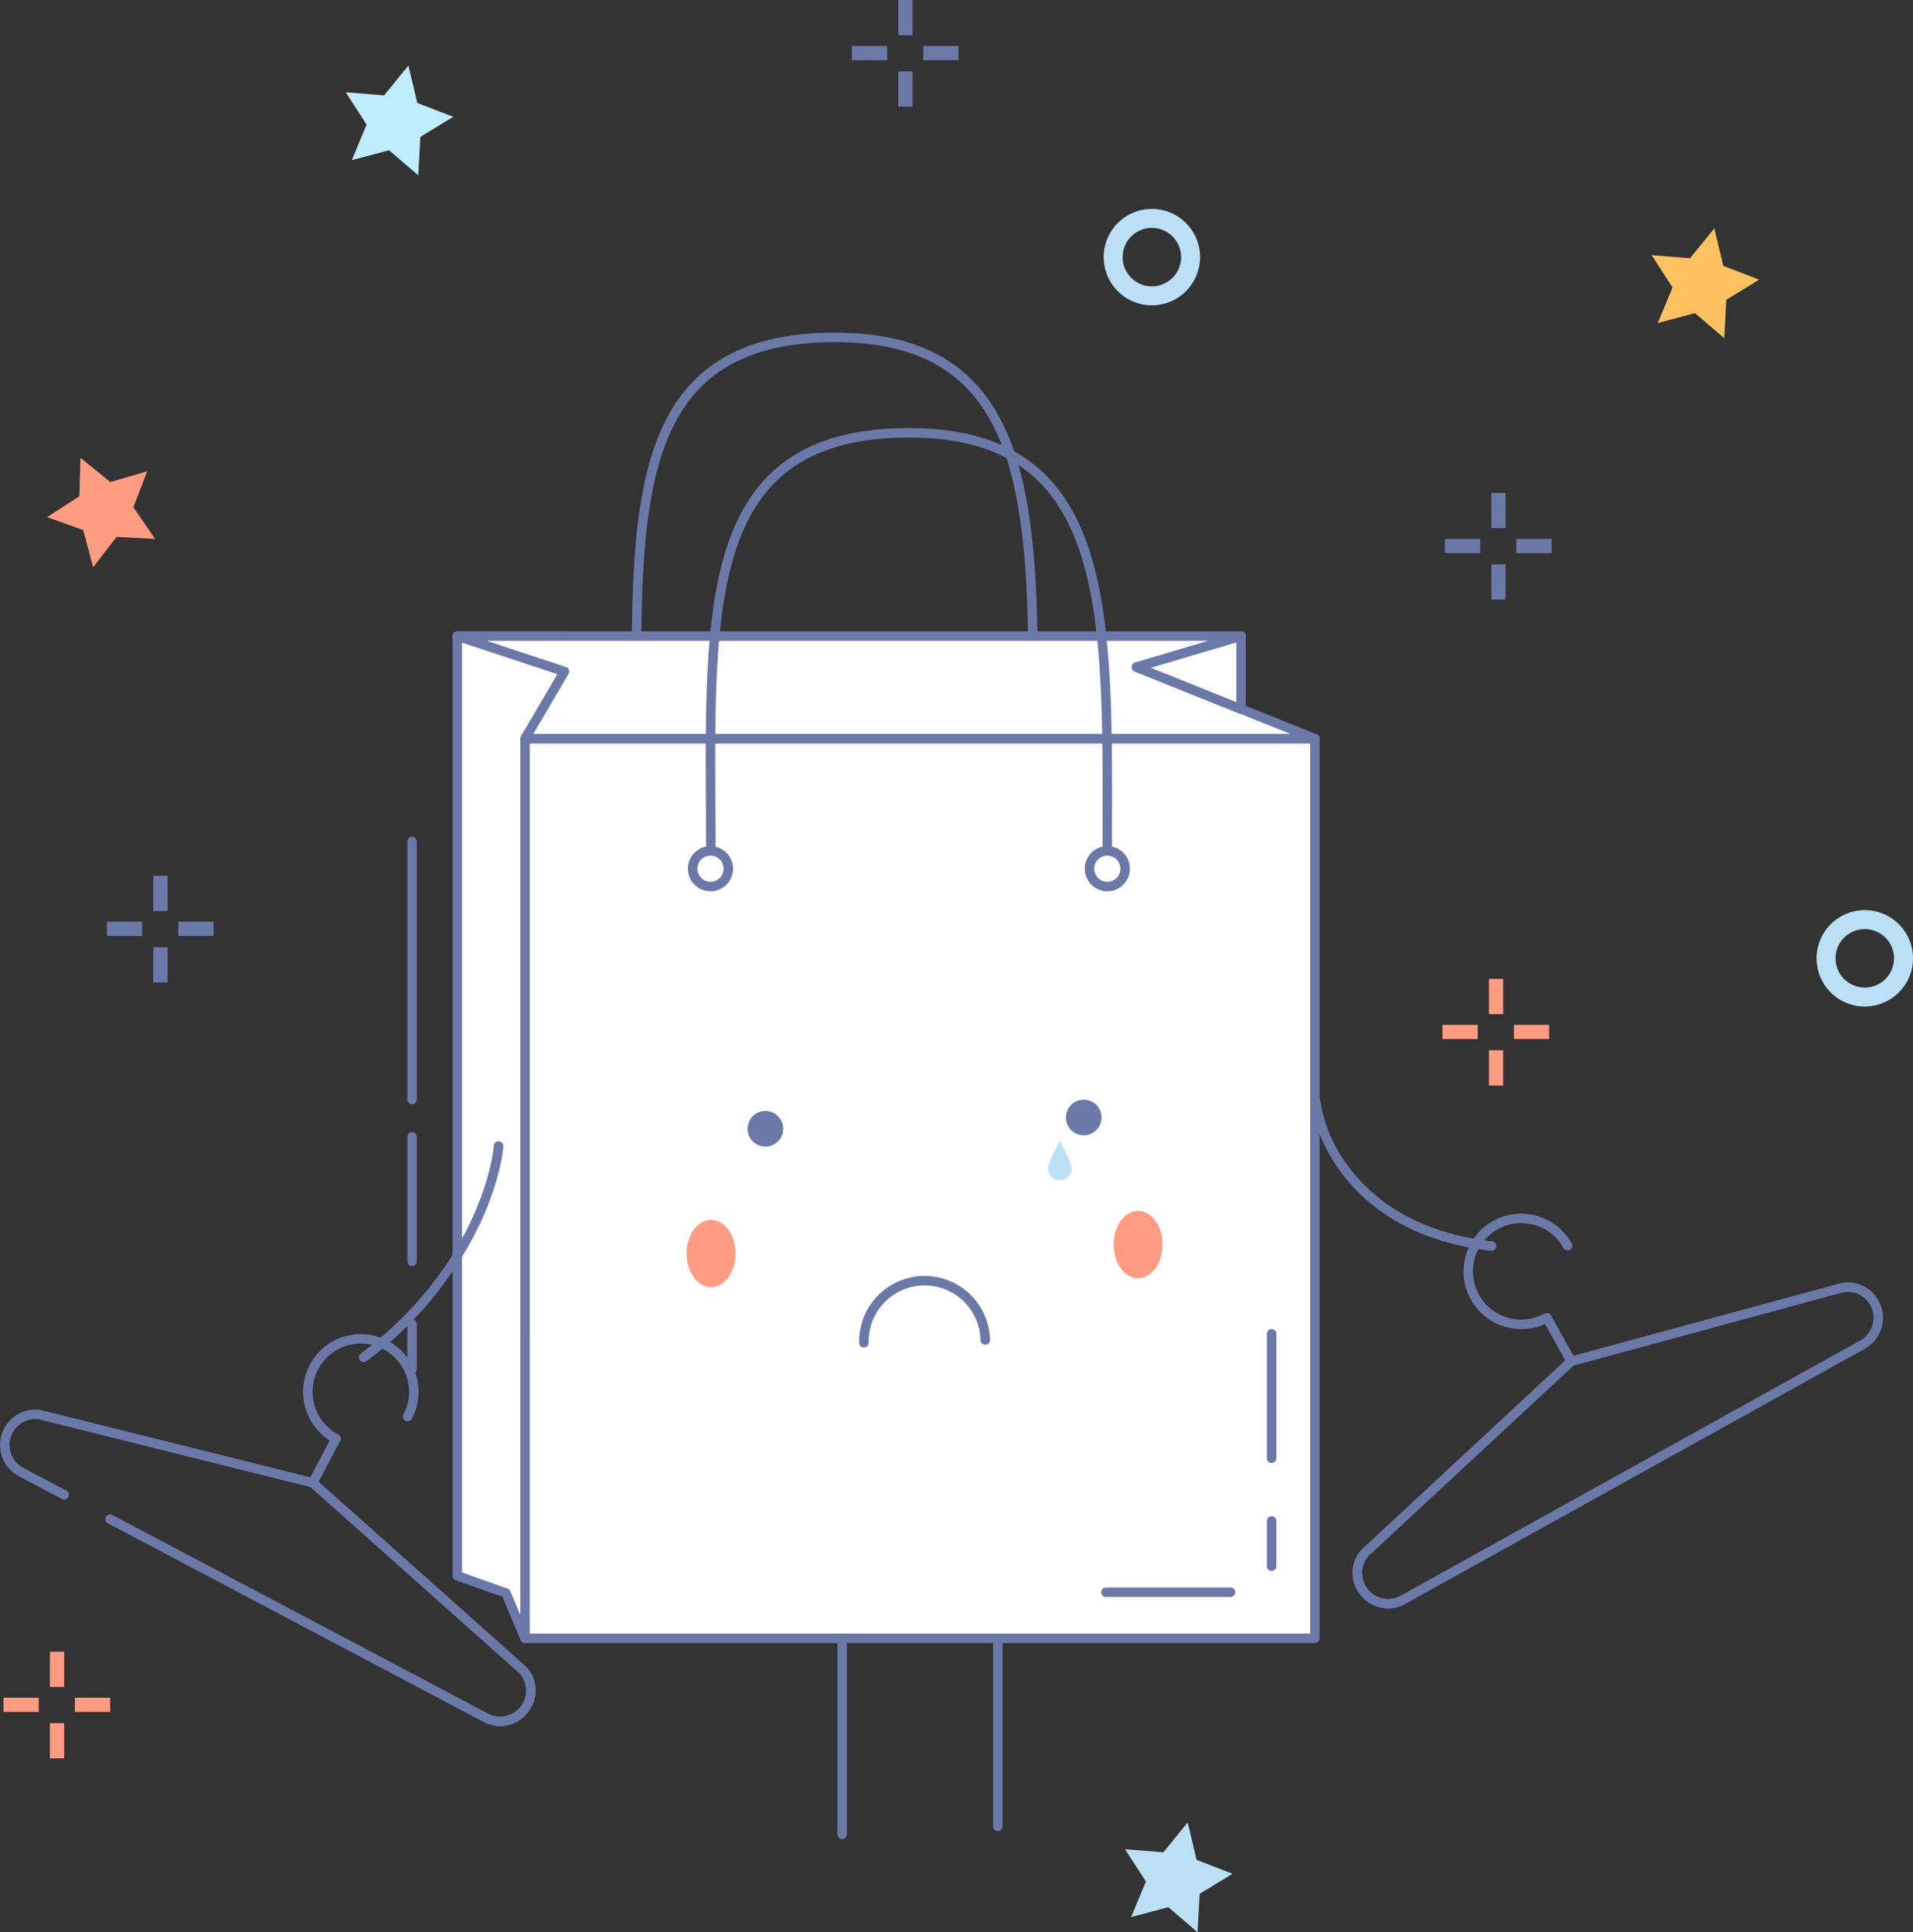 <svg xmlns="http://www.w3.org/2000/svg" width="283.302" height="286.171" viewBox="0 0 283.302 286.171">
  <rect x="0" y="0" width="283.302" height="286.171" fill="#333333" stroke="none"/>
  <g id="Group_634" data-name="Group 634" transform="translate(-1354.333 -179.111)">
    <g id="_ÎÓÈ_4" data-name="—ÎÓÈ_4" transform="translate(1354.849 179.111)">
      <path id="Path_140" data-name="Path 140" d="M945.993,315.512l-5.51,1.463,2.19-5.264-3.094-4.788,5.683.456,3.6-4.423,1.322,5.546,5.318,2.055-4.866,2.971-.311,5.693Z" transform="translate(-695.496 -269.135)" fill="#ffc261"/>
      <g id="Group_195" data-name="Group 195" transform="translate(125.644 0)">
        <g id="Group_191" data-name="Group 191" transform="translate(6.877)">
          <rect id="Rectangle_505" data-name="Rectangle 505" width="2.108" height="5.221" fill="#6a79a8"/>
        </g>
        <g id="Group_192" data-name="Group 192" transform="translate(6.877 10.575)">
          <rect id="Rectangle_506" data-name="Rectangle 506" width="2.108" height="5.221" fill="#6a79a8"/>
        </g>
        <g id="Group_193" data-name="Group 193" transform="translate(0 6.811)">
          <rect id="Rectangle_507" data-name="Rectangle 507" width="5.221" height="2.108" fill="#6a79a8"/>
        </g>
        <g id="Group_194" data-name="Group 194" transform="translate(10.575 6.811)">
          <rect id="Rectangle_508" data-name="Rectangle 508" width="5.221" height="2.108" fill="#6a79a8"/>
        </g>
      </g>
      <path id="Path_141" data-name="Path 141" d="M273.425,411.39,269.94,415.9l-1.462-5.511-5.368-1.92,4.789-3.093.167-5.7,4.422,3.6,5.471-1.6-2.056,5.317,3.215,4.708Z" transform="translate(-256.666 -331.879)" fill="#ff9c81"/>
      <g id="Group_200" data-name="Group 200" transform="translate(0 244.624)">
        <g id="Group_196" data-name="Group 196" transform="translate(6.877)">
          <rect id="Rectangle_509" data-name="Rectangle 509" width="2.108" height="5.221" fill="#ff9c81"/>
        </g>
        <g id="Group_197" data-name="Group 197" transform="translate(6.877 10.575)">
          <rect id="Rectangle_510" data-name="Rectangle 510" width="2.108" height="5.221" fill="#ff9c81"/>
        </g>
        <g id="Group_198" data-name="Group 198" transform="translate(0 6.811)">
          <rect id="Rectangle_511" data-name="Rectangle 511" width="5.221" height="2.108" fill="#ff9c81"/>
        </g>
        <g id="Group_199" data-name="Group 199" transform="translate(10.575 6.811)">
          <rect id="Rectangle_512" data-name="Rectangle 512" width="5.221" height="2.108" fill="#ff9c81"/>
        </g>
      </g>
      <path id="Path_142" data-name="Path 142" d="M723.975,987.555l-5.51,1.463,2.19-5.264-3.094-4.788,5.683.456,3.6-4.422,1.322,5.546,5.318,2.055-4.866,2.971-.311,5.693Z" transform="translate(-551.471 -705.093)" fill="#bbdff5"/>
      <g id="Group_201" data-name="Group 201" transform="translate(162.927 30.943)">
        <path id="Path_143" data-name="Path 143" d="M715.7,309.037a7.139,7.139,0,1,1,7.139-7.139A7.147,7.147,0,0,1,715.7,309.037Zm0-11.468a4.329,4.329,0,1,0,4.329,4.329A4.334,4.334,0,0,0,715.7,297.569Z" transform="translate(-708.558 -294.759)" fill="#bbdff5"/>
      </g>
      <g id="Group_202" data-name="Group 202" transform="translate(268.508 134.793)">
        <path id="Path_144" data-name="Path 144" d="M1016.247,604.659a7.139,7.139,0,1,1,7.139-7.139A7.147,7.147,0,0,1,1016.247,604.659Zm0-11.468a4.329,4.329,0,1,0,4.328,4.329A4.333,4.333,0,0,0,1016.247,593.191Z" transform="translate(-1009.108 -590.381)" fill="#bbdff5"/>
      </g>
      <g id="Group_207" data-name="Group 207" transform="translate(213.107 144.97)">
        <g id="Group_203" data-name="Group 203" transform="translate(6.877)">
          <rect id="Rectangle_513" data-name="Rectangle 513" width="2.108" height="5.221" fill="#ff9c81"/>
        </g>
        <g id="Group_204" data-name="Group 204" transform="translate(6.877 10.575)">
          <rect id="Rectangle_514" data-name="Rectangle 514" width="2.108" height="5.221" fill="#ff9c81"/>
        </g>
        <g id="Group_205" data-name="Group 205" transform="translate(0 6.811)">
          <rect id="Rectangle_515" data-name="Rectangle 515" width="5.221" height="2.108" fill="#ff9c81"/>
        </g>
        <g id="Group_206" data-name="Group 206" transform="translate(10.575 6.811)">
          <rect id="Rectangle_516" data-name="Rectangle 516" width="5.221" height="2.108" fill="#ff9c81"/>
        </g>
      </g>
      <g id="Group_212" data-name="Group 212" transform="translate(15.31 129.705)">
        <g id="Group_208" data-name="Group 208" transform="translate(6.877)">
          <rect id="Rectangle_517" data-name="Rectangle 517" width="2.108" height="5.221" fill="#6a79a8"/>
        </g>
        <g id="Group_209" data-name="Group 209" transform="translate(6.877 10.575)">
          <rect id="Rectangle_518" data-name="Rectangle 518" width="2.108" height="5.221" fill="#6a79a8"/>
        </g>
        <g id="Group_210" data-name="Group 210" transform="translate(0 6.811)">
          <rect id="Rectangle_519" data-name="Rectangle 519" width="5.221" height="2.108" fill="#6a79a8"/>
        </g>
        <g id="Group_211" data-name="Group 211" transform="translate(10.575 6.811)">
          <rect id="Rectangle_520" data-name="Rectangle 520" width="5.221" height="2.108" fill="#6a79a8"/>
        </g>
      </g>
      <path id="Path_145" data-name="Path 145" d="M395.451,246.847l-5.51,1.463,2.19-5.264-3.094-4.788,5.683.456,3.6-4.422,1.322,5.546,5.318,2.055-4.866,2.971-.311,5.693Z" transform="translate(-338.355 -224.591)" fill="#c0ecff"/>
      <g id="Group_217" data-name="Group 217" transform="translate(213.468 72.999)">
        <g id="Group_213" data-name="Group 213" transform="translate(6.877)">
          <rect id="Rectangle_521" data-name="Rectangle 521" width="2.108" height="5.221" fill="#6a79a8"/>
        </g>
        <g id="Group_214" data-name="Group 214" transform="translate(6.877 10.575)">
          <rect id="Rectangle_522" data-name="Rectangle 522" width="2.108" height="5.221" fill="#6a79a8"/>
        </g>
        <g id="Group_215" data-name="Group 215" transform="translate(0 6.811)">
          <rect id="Rectangle_523" data-name="Rectangle 523" width="5.221" height="2.108" fill="#6a79a8"/>
        </g>
        <g id="Group_216" data-name="Group 216" transform="translate(10.575 6.811)">
          <rect id="Rectangle_524" data-name="Rectangle 524" width="5.221" height="2.108" fill="#6a79a8"/>
        </g>
      </g>
    </g>
    <g id="_ÎÓÈ_5" data-name="—ÎÓÈ_5" transform="translate(1354.333 228.38)">
      <g id="Group_218" data-name="Group 218" transform="translate(93.559 0)">
        <path id="Path_146" data-name="Path 146" d="M569.088,410.184a.7.7,0,0,1-.7-.7q0-2.125,0-4.214c.037-21.942.069-40.891-9.362-50.338-4.432-4.439-10.744-6.6-19.3-6.6-8.907,0-15.4,2.179-19.865,6.663-9.012,9.058-8.92,26.866-8.814,47.485q.018,3.447.024,7a.7.7,0,1,1-1.405,0c0-2.365-.012-4.7-.024-6.994-.108-20.932-.2-39.011,9.222-48.483,4.738-4.762,11.561-7.077,20.861-7.077,8.945,0,15.583,2.293,20.291,7.009,9.842,9.859,9.81,29.079,9.773,51.333q0,2.088,0,4.212A.7.7,0,0,1,569.088,410.184Z" transform="translate(-509.626 -346.927)" fill="#6a79a8"/>
      </g>
      <g id="Group_219" data-name="Group 219" transform="translate(67.016 44.234)">
        <path id="Path_147" data-name="Path 147" d="M436.066,614.015V474.845h15.868v15.187l-5.828,133.251-2.826-6.7Z" transform="translate(-435.363 -474.142)" fill="#fff"/>
        <path id="Path_148" data-name="Path 148" d="M444.808,622.688a.7.7,0,0,1-.647-.43l-2.706-6.419-6.922-2.459a.7.7,0,0,1-.467-.662V473.548a.7.7,0,0,1,.7-.7h15.868a.7.7,0,0,1,.7.7v15.186L445.51,622.016a.7.7,0,0,1-.578.661A.68.68,0,0,1,444.808,622.688Zm-9.337-10.466,6.746,2.4a.7.7,0,0,1,.412.389l1.613,3.828L449.935,488.7V474.25H435.471Z" transform="translate(-434.066 -472.845)" fill="#6a79a8"/>
      </g>
      <g id="Group_222" data-name="Group 222" transform="translate(124.007 193.023)">
        <g id="Group_220" data-name="Group 220">
          <path id="Path_149" data-name="Path 149" d="M597,926.465a.7.7,0,0,1-.7-.7V897.094a.7.7,0,1,1,1.405,0v28.669A.7.7,0,0,1,597,926.465Z" transform="translate(-596.298 -896.391)" fill="#6a79a8"/>
        </g>
        <g id="Group_221" data-name="Group 221" transform="translate(23.062 0.418)">
          <path id="Path_150" data-name="Path 150" d="M662.649,926.068a.7.7,0,0,1-.7-.7V898.284a.7.7,0,1,1,1.405,0v27.081A.7.7,0,0,1,662.649,926.068Z" transform="translate(-661.946 -897.581)" fill="#6a79a8"/>
        </g>
      </g>
      <g id="Group_223" data-name="Group 223" transform="translate(77.056 59.421)">
        <rect id="Rectangle_525" data-name="Rectangle 525" width="116.964" height="133.251" transform="translate(117.666 133.954) rotate(180)" fill="#fff"/>
        <path id="Path_151" data-name="Path 151" d="M580.313,650.731H463.349a.7.7,0,0,1-.7-.7V516.778a.7.7,0,0,1,.7-.7H580.313a.7.7,0,0,1,.7.7V650.029A.7.7,0,0,1,580.313,650.731Zm-116.261-1.405H579.61V517.48H464.051Z" transform="translate(-462.646 -516.075)" fill="#6a79a8"/>
      </g>
      <g id="Group_224" data-name="Group 224" transform="translate(67.016 44.234)">
        <path id="Path_152" data-name="Path 152" d="M563.07,490.031l-26.413-10.587,15.483-4.6H436.066l15.868,5.247-5.828,9.94Z" transform="translate(-435.363 -474.142)" fill="#fff"/>
        <path id="Path_153" data-name="Path 153" d="M561.772,489.437H444.808a.7.7,0,0,1-.606-1.058l5.388-9.19-15.043-4.974a.7.7,0,0,1,.221-1.37H550.842a.7.7,0,0,1,.2,1.376l-13.548,4.025,24.54,9.836a.7.7,0,0,1-.261,1.355Zm-115.737-1.405h112.1L535.1,478.8a.7.7,0,0,1,.062-1.326l10.851-3.224H439.131l11.725,3.877a.7.7,0,0,1,.385,1.023Z" transform="translate(-434.065 -472.845)" fill="#6a79a8"/>
      </g>
      <g id="Group_225" data-name="Group 225" transform="translate(167.607 44.234)">
        <path id="Path_154" data-name="Path 154" d="M737.894,474.845l-15.483,4.6,15.483,6.223Z" transform="translate(-721.708 -474.142)" fill="#fff"/>
        <path id="Path_155" data-name="Path 155" d="M736.6,485.073a.7.7,0,0,1-.262-.051L720.851,478.8a.7.7,0,0,1,.062-1.325l15.482-4.6a.7.7,0,0,1,.9.674v10.823a.7.7,0,0,1-.7.7Zm-13.351-6.826,12.648,5.084v-8.842Z" transform="translate(-720.411 -472.845)" fill="#6a79a8"/>
      </g>
      <g id="Group_226" data-name="Group 226" transform="translate(194.136 113.125)">
        <path id="Path_156" data-name="Path 156" d="M822.654,691.8a.673.673,0,0,1-.08,0c-12.082-1.364-18.623-6.926-21.982-11.351-3.56-4.689-4.662-9.553-4.661-10.794a.7.7,0,0,1,.7-.7h0a.7.7,0,0,1,.7.7,21.385,21.385,0,0,0,4.375,9.943c3.194,4.206,9.432,9.495,21.021,10.8a.7.7,0,0,1-.078,1.4Z" transform="translate(-795.931 -668.951)" fill="#6a79a8"/>
      </g>
      <g id="Group_227" data-name="Group 227" transform="translate(53.154 119.756)">
        <path id="Path_157" data-name="Path 157" d="M395.311,720.537a.7.7,0,0,1-.424-1.264c18.252-13.768,19.7-30.582,19.7-30.741a.7.7,0,0,1,.7-.7h0a.7.7,0,0,1,.7.7c0,.826-.618,5.486-3.494,11.6a54.768,54.768,0,0,1-16.768,20.259A.7.7,0,0,1,395.311,720.537Z" transform="translate(-394.607 -687.829)" fill="#6a79a8"/>
      </g>
      <g id="Group_231" data-name="Group 231" transform="translate(101.877 14.131)">
        <g id="Group_228" data-name="Group 228" transform="translate(2.64)">
          <path id="Path_158" data-name="Path 158" d="M600.28,450.41a.7.7,0,0,1-.7-.7q0-2.124.005-4.213c.036-21.942.068-40.892-9.363-50.339-4.431-4.439-10.743-6.6-19.3-6.6-8.907,0-15.4,2.179-19.865,6.663-9.012,9.059-8.92,26.866-8.814,47.486q.018,3.447.024,7a.7.7,0,1,1-1.405,0c0-2.364-.012-4.7-.024-6.993-.108-20.933-.2-39.011,9.223-48.484,4.737-4.762,11.561-7.077,20.861-7.077,8.945,0,15.582,2.293,20.291,7.009,9.843,9.859,9.81,29.079,9.773,51.334q0,2.088,0,4.211A.7.7,0,0,1,600.28,450.41Z" transform="translate(-540.818 -387.153)" fill="#6a79a8"/>
        </g>
        <g id="Group_229" data-name="Group 229" transform="translate(0 61.915)">
          <path id="Path_159" data-name="Path 159" d="M536.645,570.089a3.343,3.343,0,1,1,3.343-3.343A3.346,3.346,0,0,1,536.645,570.089Zm0-5.281a1.938,1.938,0,1,0,1.938,1.938A1.94,1.94,0,0,0,536.645,564.808Z" transform="translate(-533.302 -563.403)" fill="#6a79a8"/>
        </g>
        <g id="Group_230" data-name="Group 230" transform="translate(58.769 61.915)">
          <path id="Path_160" data-name="Path 160" d="M703.938,570.089a3.343,3.343,0,1,1,3.343-3.343A3.346,3.346,0,0,1,703.938,570.089Zm0-5.281a1.938,1.938,0,1,0,1.938,1.938A1.94,1.94,0,0,0,703.938,564.808Z" transform="translate(-700.596 -563.403)" fill="#6a79a8"/>
        </g>
      </g>
      <g id="Group_235" data-name="Group 235" transform="translate(60.318 74.646)">
        <g id="Group_232" data-name="Group 232" transform="translate(0 43.747)">
          <path id="Path_161" data-name="Path 161" d="M415.7,703.8a.7.7,0,0,1-.7-.7V684.652a.7.7,0,1,1,1.405,0v18.443A.7.7,0,0,1,415.7,703.8Z" transform="translate(-415 -683.949)" fill="#6a79a8"/>
        </g>
        <g id="Group_233" data-name="Group 233" transform="translate(0 71.474)">
          <path id="Path_162" data-name="Path 162" d="M415.7,770.973a.7.7,0,0,1-.7-.7v-6.69a.7.7,0,0,1,1.405,0v6.69A.7.7,0,0,1,415.7,770.973Z" transform="translate(-415 -762.878)" fill="#6a79a8"/>
        </g>
        <g id="Group_234" data-name="Group 234">
          <path id="Path_163" data-name="Path 163" d="M415.7,599.051a.7.7,0,0,1-.7-.7V560.12a.7.7,0,1,1,1.405,0v38.229A.7.7,0,0,1,415.7,599.051Z" transform="translate(-415 -559.417)" fill="#6a79a8"/>
        </g>
      </g>
      <g id="Group_239" data-name="Group 239" transform="translate(163.082 147.559)">
        <g id="Group_236" data-name="Group 236" transform="translate(24.531)">
          <path id="Path_164" data-name="Path 164" d="M778.065,786.821a.7.7,0,0,1-.7-.7V767.676a.7.7,0,1,1,1.405,0v18.443A.7.7,0,0,1,778.065,786.821Z" transform="translate(-777.363 -766.973)" fill="#6a79a8"/>
        </g>
        <g id="Group_237" data-name="Group 237" transform="translate(0 38.281)">
          <path id="Path_165" data-name="Path 165" d="M726.677,877.351H708.234a.7.7,0,1,1,0-1.405h18.443a.7.7,0,0,1,0,1.405Z" transform="translate(-707.531 -875.946)" fill="#6a79a8"/>
        </g>
        <g id="Group_238" data-name="Group 238" transform="translate(24.531 27.727)">
          <path id="Path_166" data-name="Path 166" d="M778.065,854a.7.7,0,0,1-.7-.7V846.6a.7.7,0,1,1,1.405,0v6.69A.7.7,0,0,1,778.065,854Z" transform="translate(-777.363 -845.901)" fill="#6a79a8"/>
        </g>
      </g>
      <g id="Group_243" data-name="Group 243" transform="translate(101.682 112.979)">
        <g id="Group_240" data-name="Group 240" transform="translate(25.55 26.721)">
          <path id="Path_167" data-name="Path 167" d="M606.185,755.2a.7.7,0,0,1-.7-.686,9.691,9.691,0,1,1,19.377-.441.7.7,0,0,1-.686.718h-.017a.7.7,0,0,1-.7-.686,8.286,8.286,0,0,0-16.568.377.7.7,0,0,1-.687.718Z" transform="translate(-605.48 -744.599)" fill="#6a79a8"/>
        </g>
        <g id="Group_241" data-name="Group 241" transform="translate(8.49 0)">
          <ellipse id="Ellipse_39" data-name="Ellipse 39" cx="2.64" cy="2.64" rx="2.64" ry="2.64" transform="translate(0 6.889) rotate(-76.674)" fill="#6a79a8"/>
          <ellipse id="Ellipse_40" data-name="Ellipse 40" cx="2.64" cy="2.64" rx="2.64" ry="2.64" transform="matrix(0.269, -0.963, 0.963, 0.269, 47.07, 5.087)" fill="#6a79a8"/>
        </g>
        <g id="Group_242" data-name="Group 242" transform="translate(0 17.092)">
          <ellipse id="Ellipse_41" data-name="Ellipse 41" cx="3.621" cy="4.985" rx="3.621" ry="4.985" transform="translate(0 1.327)" fill="#ff9c81"/>
          <ellipse id="Ellipse_42" data-name="Ellipse 42" cx="3.621" cy="4.985" rx="3.621" ry="4.985" transform="translate(63.24)" fill="#ff9c81"/>
        </g>
        <path id="Path_168" data-name="Path 168" d="M688.647,691.823a1.738,1.738,0,0,1-3.476,0c0-.96,1.738-4.051,1.738-4.051S688.647,690.863,688.647,691.823Z" transform="translate(-631.626 -681.014)" fill="#bbdff5"/>
      </g>
      <g id="Group_244" data-name="Group 244" transform="translate(200.291 130.477)">
        <path id="Path_169" data-name="Path 169" d="M818.7,776.845a5.266,5.266,0,0,1-4.024-1.966,5.126,5.126,0,0,1,.07-6.728.614.614,0,0,1,.056-.059l30.157-28.015-2.992-5.387a8.55,8.55,0,1,1,3.951-11.941.7.7,0,1,1-1.228.682,7.145,7.145,0,1,0-2.778,9.715h0a.664.664,0,0,1,.1-.047s0,0,0,0a.734.734,0,0,1,.1-.028h0a.7.7,0,0,1,.633.2h0a.7.7,0,0,1,.11.149l0,0,3.318,5.974L885.91,728.6a.724.724,0,0,1,.079-.017,5.247,5.247,0,0,1,3.329,9.776l-68.033,37.784A5.288,5.288,0,0,1,818.7,776.845Zm-2.911-7.752a3.842,3.842,0,0,0,4.814,5.823l68.033-37.784a3.842,3.842,0,0,0-2.4-7.164L846.193,740.85Z" transform="translate(-813.451 -718.347)" fill="#6a79a8"/>
      </g>
      <g id="Group_245" data-name="Group 245" transform="translate(0 148.32)">
        <path id="Path_170" data-name="Path 170" d="M317.4,827.216a5.315,5.315,0,0,1-2.5-.648l-55.618-29.406a.7.7,0,0,1,.657-1.243l55.618,29.406a3.842,3.842,0,0,0,4.693-5.92l-30.978-27.611L249.01,781.74a3.842,3.842,0,0,0-2.251,7.211l6.368,3.367a.7.7,0,1,1-.657,1.242l-6.368-3.367a5.247,5.247,0,0,1,3.127-9.842.593.593,0,0,1,.08.015l39.936,9.972,2.88-5.448a8.55,8.55,0,1,1,12.162-3.209.7.7,0,0,1-1.243-.657A7.145,7.145,0,1,0,293.388,784h0a.7.7,0,0,1,.319.349h0v.008h0v0h0a.7.7,0,0,1-.031.59l0,0L290.487,791l30.728,27.388a.79.79,0,0,1,.058.058,5.126,5.126,0,0,1,.208,6.726A5.255,5.255,0,0,1,317.4,827.216Z" transform="translate(-243.297 -769.138)" fill="#6a79a8"/>
      </g>
    </g>
  </g>
</svg>
